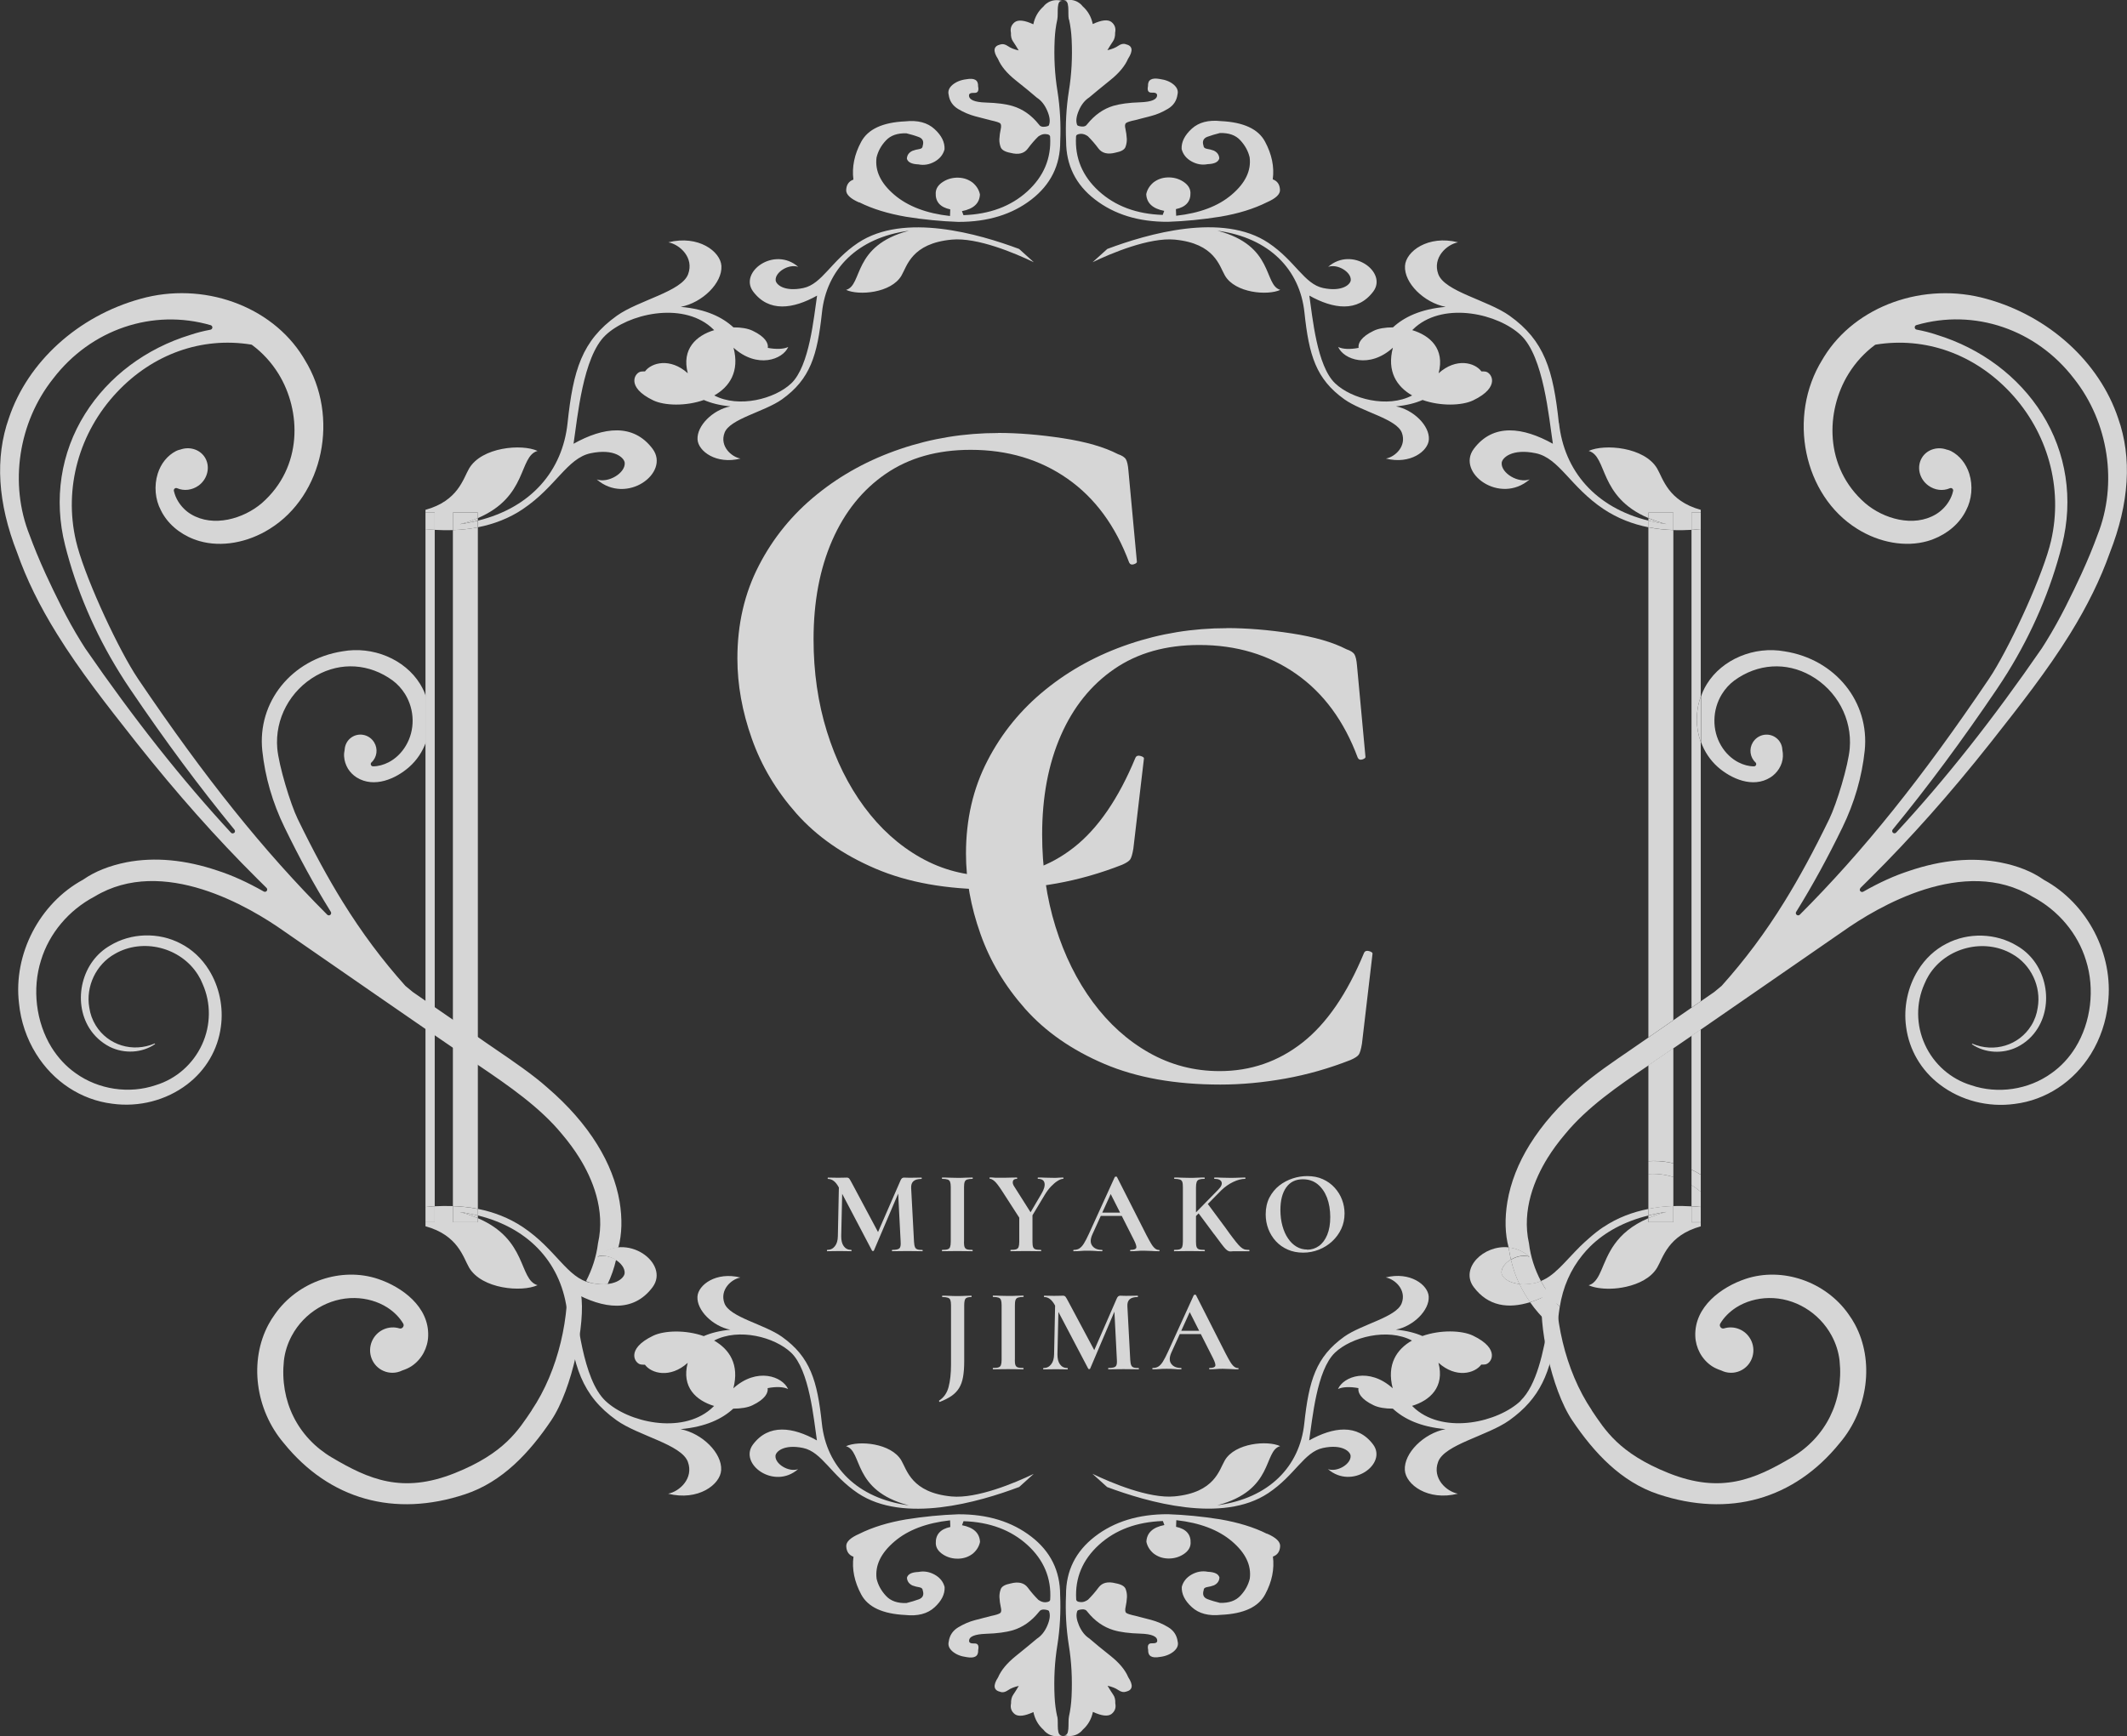 <?xml version="1.0" encoding="UTF-8"?>
<svg id="_レイヤー_2" data-name="レイヤー 2" xmlns="http://www.w3.org/2000/svg" viewBox="0 0 253 206.56">
  <rect x="0" y="0" width="253" height="206.56" fill="#333333" stroke="none"/>
  <defs>
    <style>
      .cls-1 {
        fill: #fff;
      }

      .cls-2 {
        opacity: .8;
      }
    </style>
  </defs>
  <g id="_レイヤー_2-2" data-name="レイヤー 2">
    <g class="cls-2">
      <path class="cls-1" d="M118.72,51.51c2.4,0,4.97.21,7.71.63,2.74.42,4.92,1.05,6.54,1.89.5.17.82.38.96.63.14.25.24.68.29,1.3l1.01,10.89c0,.11-.13.21-.38.29-.25.08-.43.01-.54-.21-1.62-4.36-4.06-7.68-7.33-9.97-3.27-2.29-7.11-3.44-11.52-3.44-3.97,0-7.33.95-10.1,2.85-2.77,1.9-4.89,4.54-6.37,7.92-1.48,3.38-2.22,7.31-2.22,11.77,0,3.91.53,7.57,1.59,10.98,1.06,3.41,2.54,6.4,4.44,8.97,1.9,2.57,4.13,4.58,6.7,6.03,2.57,1.45,5.36,2.18,8.38,2.18,3.69,0,6.97-1.13,9.85-3.39,2.88-2.26,5.32-5.82,7.33-10.68.11-.22.31-.29.59-.21.28.08.42.18.42.29l-1.26,10.73c-.11.67-.24,1.1-.38,1.3-.14.2-.46.41-.96.63-2.57,1.01-5.17,1.75-7.79,2.22-2.63.47-5.2.71-7.71.71-5.36,0-9.97-.82-13.83-2.47s-6.98-3.83-9.39-6.54c-2.4-2.71-4.18-5.68-5.32-8.92-1.15-3.24-1.72-6.42-1.72-9.55,0-4.08.85-7.76,2.56-11.06,1.7-3.3,4.01-6.12,6.91-8.46,2.9-2.35,6.21-4.15,9.93-5.41,3.71-1.26,7.58-1.89,11.61-1.89Z"/>
      <path class="cls-1" d="M145.91,74.73c2.4,0,4.97.21,7.71.63,2.74.42,4.92,1.05,6.54,1.89.5.17.82.38.96.63.14.25.24.68.29,1.3l1.01,10.89c0,.11-.13.21-.38.29-.25.08-.43.01-.54-.21-1.62-4.36-4.06-7.68-7.33-9.97-3.27-2.29-7.11-3.44-11.52-3.44-3.97,0-7.33.95-10.1,2.85-2.77,1.9-4.89,4.54-6.37,7.92-1.48,3.38-2.22,7.31-2.22,11.77,0,3.91.53,7.57,1.59,10.98,1.06,3.41,2.54,6.4,4.44,8.97,1.9,2.57,4.13,4.58,6.7,6.03,2.57,1.45,5.36,2.18,8.38,2.18,3.69,0,6.97-1.13,9.85-3.39,2.88-2.26,5.32-5.82,7.33-10.68.11-.22.31-.29.59-.21.28.08.42.18.42.29l-1.26,10.73c-.11.67-.24,1.1-.38,1.3-.14.2-.46.41-.96.63-2.57,1.01-5.17,1.75-7.79,2.22-2.63.47-5.2.71-7.71.71-5.36,0-9.97-.82-13.83-2.47s-6.98-3.83-9.39-6.54c-2.4-2.71-4.18-5.68-5.32-8.92-1.15-3.24-1.72-6.42-1.72-9.55,0-4.08.85-7.76,2.56-11.06,1.7-3.3,4.01-6.12,6.91-8.46,2.9-2.35,6.21-4.15,9.93-5.41,3.71-1.26,7.58-1.89,11.61-1.89Z"/>
      <g>
        <path class="cls-1" d="M99.66,147.09l.14-6.68.41.03-.15,6.65c0,.5.09.89.3,1.18.21.29.51.44.89.44.03,0,.04.03.04.08s-.01.08-.04.08c-.21,0-.42,0-.63-.01-.22,0-.46-.01-.73-.01-.3,0-.57,0-.82.01-.24,0-.47.01-.67.01-.03,0-.04-.03-.04-.08s.01-.08.04-.08c.38,0,.69-.15.91-.44.23-.29.34-.68.35-1.18ZM109.72,148.71s.03.03.03.08,0,.08-.03.08c-.24,0-.52,0-.83-.01-.31,0-.63-.01-.97-.01s-.67,0-.97.01c-.3,0-.57.01-.82.01-.03,0-.04-.03-.04-.08s.01-.08.04-.08c.44,0,.72-.06.85-.18.13-.12.18-.38.15-.79l-.32-6.24.72-1.12-3.58,8.41s-.04.06-.11.06-.1-.02-.12-.06l-3.95-7.52c-.36-.67-.78-1-1.28-1-.03,0-.04-.03-.04-.08s.01-.08.04-.08c.2,0,.4,0,.62.01.22,0,.4.01.55.01.24,0,.46,0,.64-.01.18,0,.33-.01.43-.01.13,0,.23.05.3.14.07.09.18.29.34.59l3.15,5.9-.7,1.27,3.29-7.55c.06-.13.11-.22.18-.27.06-.05.14-.08.25-.08.09,0,.19,0,.29.01.1,0,.23.01.37.01.3,0,.56,0,.77-.01.21,0,.42-.01.63-.01.03,0,.04.03.04.08s-.01.08-.04.08c-.43,0-.75.09-.95.27-.2.18-.29.45-.27.83l.34,6.38c.02.27.05.48.11.62.05.14.15.23.29.28.14.05.35.07.63.07Z"/>
        <path class="cls-1" d="M114.66,147.74c0,.27.02.48.07.62.05.14.14.23.28.28.14.05.36.07.65.07.03,0,.04.03.04.08s-.01.08-.04.08c-.24,0-.52,0-.81-.01-.3,0-.63-.01-.98-.01-.34,0-.66,0-.97.01-.31,0-.59.01-.83.01-.02,0-.03-.03-.03-.08s0-.08.03-.08c.29,0,.51-.02.65-.07.15-.05.24-.14.29-.28.05-.14.08-.35.08-.62v-6.51c0-.27-.03-.48-.08-.61-.05-.14-.15-.23-.29-.28-.15-.05-.36-.08-.65-.08-.02,0-.03-.03-.03-.08s0-.08.03-.08c.24,0,.52,0,.83.02.31.01.63.02.97.02.36,0,.69,0,.99-.02.3-.01.57-.02.81-.02.03,0,.04.03.04.08s-.01.08-.04.08c-.28,0-.49.03-.64.08-.15.06-.24.15-.29.3-.05.14-.07.35-.07.62v6.48Z"/>
        <path class="cls-1" d="M121.33,145.02l-2.14-3.32c-.38-.58-.67-.97-.89-1.16-.22-.19-.41-.29-.56-.29-.03,0-.04-.03-.04-.08s.01-.08.04-.08c.14,0,.29,0,.44.02s.3.02.44.02c.26,0,.54,0,.84,0,.3,0,.58-.01.85-.02.27,0,.48-.01.65-.01.02,0,.03.03.03.08s0,.08-.03.08c-.27,0-.43.09-.48.28-.05.19,0,.41.18.66l2.02,3.19-1.35.63ZM121.25,144.52l1.56-.13v3.35c0,.27.02.48.07.62.05.14.14.23.28.28.14.05.36.07.65.07.03,0,.04.03.04.08s-.01.08-.04.08c-.24,0-.51,0-.81-.01-.29,0-.62-.01-.98-.01-.34,0-.66,0-.97.01-.31,0-.59.01-.83.01-.02,0-.03-.03-.03-.08s0-.08.03-.08c.29,0,.51-.02.65-.07.15-.05.24-.14.29-.28.05-.14.08-.35.08-.62v-3.22ZM122.15,144.97l1.73-2.94c.31-.52.43-.95.36-1.28-.07-.33-.33-.49-.77-.49-.03,0-.04-.03-.04-.08s.01-.08.04-.08c.3,0,.58,0,.84.02.26.01.61.02,1.05.02.23,0,.42,0,.57-.02.15-.01.32-.02.53-.02.02,0,.03.03.03.08s0,.08-.03.08c-.19,0-.41.08-.67.25-.26.16-.52.39-.79.67-.26.28-.51.61-.73.98l-1.83,3.05-.29-.24Z"/>
        <path class="cls-1" d="M137.86,148.71s.07.03.07.08-.02.08-.07.08c-.28,0-.57,0-.88-.03-.3-.02-.6-.03-.88-.03-.32,0-.6,0-.83.03-.23.02-.5.03-.79.03-.04,0-.06-.03-.06-.08s.02-.08.06-.08c.38,0,.61-.08.67-.23.06-.15-.03-.46-.26-.92l-2.85-5.64.69-1.21-2.8,6.17c-.25.56-.26,1.01-.01,1.34.24.33.63.49,1.15.49.05,0,.07.03.07.08s-.02.08-.07.08c-.28,0-.54,0-.77-.03-.23-.02-.53-.03-.89-.03s-.66,0-.88.03c-.22.02-.49.03-.81.03-.04,0-.06-.03-.06-.08s.02-.08.06-.08c.25,0,.47-.05.65-.16.18-.11.37-.3.55-.59.18-.29.39-.69.63-1.22l3.05-6.7s.05-.04.13-.05c.07,0,.12.01.13.05l3.51,6.92c.23.44.42.79.58,1.05.16.26.32.44.46.55.15.11.29.16.44.16ZM130.85,144.67l.21-.39h2.9l.1.39h-3.2Z"/>
        <path class="cls-1" d="M140.7,147.74v-6.51c0-.27-.02-.48-.07-.61-.05-.14-.14-.23-.29-.28-.15-.05-.36-.08-.64-.08-.03,0-.04-.03-.04-.08s.01-.08.04-.08c.24,0,.52,0,.82.02.3.01.62.02.96.02.36,0,.68,0,.98-.02s.57-.02.8-.02c.03,0,.04.03.04.08s-.01.08-.04.08c-.28,0-.49.03-.63.08-.14.06-.24.15-.29.3-.05.14-.08.35-.08.62v6.48c0,.27.02.48.07.62.05.14.14.23.28.28.14.05.36.07.65.07.04,0,.06.03.06.08s-.02.08-.06.08c-.24,0-.51,0-.81-.01-.3,0-.62-.01-.98-.01-.34,0-.66,0-.97.01-.31,0-.59.01-.83.01-.02,0-.03-.03-.03-.08s0-.08.03-.08c.29,0,.51-.02.65-.07.15-.05.24-.14.3-.28.05-.14.08-.35.08-.62ZM141.28,145.25l3.63-3.71c.35-.35.48-.65.39-.9-.09-.25-.37-.38-.84-.38-.03,0-.04-.03-.04-.08s.01-.08.04-.08c.25,0,.51,0,.77.02.26.01.61.02,1.04.02s.81,0,1.07-.02c.26-.01.52-.02.76-.02.03,0,.04.03.04.08s-.01.08-.04.08c-.43,0-.9.12-1.42.37-.52.25-.98.58-1.41.99l-3.61,3.67-.38-.04ZM144.41,146.84l-1.93-2.6,1.12-1.08,2.15,2.9c.37.52.67.94.93,1.27.25.33.47.6.64.79.17.19.33.33.46.41.13.08.26.14.39.15.13.02.26.03.41.03.03,0,.04.03.04.08s-.01.08-.04.08h-1.57c-.23,0-.42,0-.55.02s-.25,0-.34-.04c-.1-.04-.21-.12-.34-.25-.13-.13-.3-.34-.51-.62-.21-.28-.5-.67-.86-1.15Z"/>
        <path class="cls-1" d="M155.01,149.04c-.67,0-1.29-.12-1.83-.36-.55-.24-1.02-.57-1.41-.99-.39-.42-.69-.91-.9-1.45-.21-.55-.32-1.13-.32-1.75,0-.76.15-1.42.44-2,.3-.57.69-1.05,1.17-1.43.49-.38,1.02-.66,1.6-.85.58-.19,1.16-.28,1.73-.28.69,0,1.31.12,1.86.37.55.25,1.01.58,1.4,1.01s.68.9.88,1.43c.2.53.3,1.08.3,1.64,0,.66-.13,1.27-.39,1.83s-.62,1.05-1.08,1.48-.98.75-1.57.99c-.6.24-1.23.36-1.89.36ZM155.48,148.69c.52,0,.99-.15,1.41-.45.41-.3.74-.74.98-1.32.24-.58.36-1.29.36-2.12s-.13-1.63-.39-2.31c-.26-.67-.64-1.21-1.12-1.6-.49-.39-1.07-.58-1.76-.58-.85,0-1.51.32-1.97.97-.46.65-.69,1.54-.69,2.68,0,.68.08,1.31.24,1.89.16.58.38,1.08.67,1.5.29.43.62.75,1.01.98.39.23.81.34,1.27.34Z"/>
        <path class="cls-1" d="M114.69,161.99c0,.72-.05,1.34-.14,1.85-.09.51-.25.95-.47,1.31-.22.36-.52.67-.89.93-.38.26-.84.5-1.41.72-.03,0-.05,0-.07-.06-.02-.05-.02-.08,0-.1.55-.36.93-.89,1.12-1.61.19-.72.29-1.6.29-2.66v-7.08c0-.27-.03-.48-.08-.61-.05-.14-.15-.23-.3-.28-.15-.05-.36-.08-.65-.08-.02,0-.03-.03-.03-.08s0-.08.03-.08c.27,0,.56,0,.86.02s.61.02.94.02.63,0,.9-.02c.27-.01.52-.02.75-.02.02,0,.03.03.03.08s0,.08-.03.08c-.37,0-.6.07-.7.2-.1.13-.15.4-.15.8v6.68Z"/>
        <path class="cls-1" d="M120.71,161.79c0,.27.02.48.07.62.05.14.14.23.28.28.14.05.36.07.65.07.03,0,.04.03.04.08s-.01.08-.04.08c-.24,0-.52,0-.81-.01-.3,0-.63-.01-.98-.01-.34,0-.66,0-.97.01-.31,0-.59.01-.83.01-.02,0-.03-.03-.03-.08s0-.08.03-.08c.29,0,.51-.02.65-.07.15-.05.24-.14.29-.28.05-.14.08-.35.08-.62v-6.51c0-.27-.03-.48-.08-.61-.05-.14-.15-.23-.29-.28-.15-.05-.36-.08-.65-.08-.02,0-.03-.03-.03-.08s0-.08.03-.08c.24,0,.52,0,.83.02.31.01.63.02.97.02.36,0,.69,0,.99-.02.3-.01.57-.02.81-.02.03,0,.04.03.04.08s-.01.08-.04.08c-.28,0-.49.03-.64.08-.15.06-.24.15-.29.3-.05.14-.07.35-.07.62v6.48Z"/>
        <path class="cls-1" d="M125.38,161.15l.14-6.68.41.03-.15,6.65c0,.5.09.89.3,1.18.21.29.51.44.89.44.03,0,.04.03.04.08s-.01.08-.04.08c-.21,0-.42,0-.63-.01-.22,0-.46-.01-.73-.01-.3,0-.57,0-.82.01-.24,0-.47.01-.67.01-.03,0-.04-.03-.04-.08s.01-.08.04-.08c.38,0,.69-.15.91-.44.23-.29.34-.68.35-1.18ZM135.44,162.76s.03.03.03.08,0,.08-.03.08c-.24,0-.52,0-.83-.01-.31,0-.63-.01-.97-.01s-.67,0-.97.01c-.3,0-.57.01-.82.01-.03,0-.04-.03-.04-.08s.01-.08.04-.08c.44,0,.72-.06.85-.18.13-.12.18-.38.15-.79l-.32-6.24.72-1.12-3.58,8.41s-.04.06-.11.06-.1-.02-.12-.06l-3.95-7.52c-.36-.67-.78-1-1.28-1-.03,0-.04-.03-.04-.08s.01-.08.04-.08c.2,0,.4,0,.62.01.22,0,.4.01.55.01.24,0,.46,0,.64-.01.18,0,.33-.01.43-.01.13,0,.23.05.3.14.07.09.18.29.34.59l3.15,5.9-.7,1.27,3.29-7.55c.06-.13.11-.22.18-.27.06-.05.14-.08.25-.08.09,0,.19,0,.29.01.1,0,.23.01.37.01.3,0,.56,0,.77-.01.21,0,.42-.01.63-.01.03,0,.04.03.04.08s-.01.08-.04.08c-.43,0-.75.09-.95.27-.2.18-.29.45-.27.83l.34,6.38c.02.27.05.48.11.62.05.14.15.23.29.28.14.05.35.07.63.07Z"/>
        <path class="cls-1" d="M147.26,162.76s.07.03.07.08-.02.08-.07.08c-.28,0-.57,0-.88-.03-.3-.02-.6-.03-.88-.03-.32,0-.6,0-.83.03-.23.02-.5.03-.79.03-.04,0-.06-.03-.06-.08s.02-.08.06-.08c.38,0,.61-.08.67-.23.06-.15-.03-.46-.26-.92l-2.85-5.64.69-1.21-2.8,6.17c-.25.56-.26,1.01-.01,1.34.24.33.63.49,1.15.49.05,0,.07.03.07.08s-.02.08-.07.08c-.28,0-.54,0-.77-.03-.23-.02-.53-.03-.89-.03s-.66,0-.88.03c-.22.02-.49.03-.81.03-.04,0-.06-.03-.06-.08s.02-.08.06-.08c.25,0,.47-.05.65-.16.18-.11.37-.3.55-.59.18-.29.39-.69.63-1.22l3.05-6.7s.05-.04.13-.05c.07,0,.12.01.13.05l3.51,6.92c.23.44.42.79.58,1.05.16.26.32.44.46.55.15.11.29.16.44.16ZM140.25,158.73l.21-.39h2.9l.1.39h-3.2Z"/>
      </g>
      <path class="cls-1" d="M178.6,151.46c.02.45.68,1.17,2.13,1.3-.44-.93-.78-1.9-1.01-2.91-.67.4-1.16,1-1.12,1.6Z"/>
      <path class="cls-1" d="M184.26,153.98c.11.15.22.31.33.46.03-.24.07-.47.1-.68-.14.08-.29.15-.43.23Z"/>
      <path class="cls-1" d="M150.7,182.49c-1.57-.79-3.43-1.35-5.56-1.72-2.13-.34-4.2-.54-6.21-.61-3.52-.01-6.41.89-8.7,2.66-2.29,1.77-3.44,4.08-3.43,6.93-.09,2,.02,4.02.33,5.98.32,1.96.43,4,.33,6.11-.04.85-.14,1.63-.31,2.39-.16.74.2,2.48-.7,2.2,1.57.49,2.34-.63,2.34-.63.63-.56,1.03-1.26,1.21-2.12,1.05.49,1.78.56,2.2.26.42-.33.57-.75.46-1.28.02-.42-.06-.77-.26-1.04-.19-.27-.4-.62-.66-1.05.54.12.96.29,1.29.52.32.22.62.28.89.19.82-.19.91-.76.28-1.73-.36-.86-1.06-1.7-2.1-2.53-1.03-.82-1.88-1.51-2.52-2.07-.52-.33-.93-.85-1.23-1.54-.3-.7-.38-1.26-.22-1.7,0-.1.17-.18.51-.22.34-.04.56.05.69.26.89,1.12,1.93,1.84,3.12,2.2.79.24,1.86.38,3.2.42,1.34.04,2.02.33,2,.86,0,.21-.21.31-.65.29-.4-.01-.54.25-.43.78-.03.74.42,1.02,1.41.84.67-.08,1.22-.31,1.64-.66.42-.36.57-.75.46-1.18-.1-.74-.48-1.31-1.13-1.7-.65-.39-1.31-.67-2.01-.86-.66-.18-1.29-.33-1.89-.49-.59-.13-.96-.24-1.09-.35-.13-.11-.15-.35-.07-.71.08-.37.14-.76.16-1.18.01-.32-.04-.63-.16-.96-.13-.32-.52-.55-1.18-.67-.93-.24-1.6-.08-2.03.49-.42.57-.85,1.05-1.26,1.46-.29.2-.55.3-.82.29-.4-.01-.59-.13-.59-.34-.15-2.54.76-4.7,2.71-6.48,1.96-1.78,4.48-2.72,7.6-2.83l.18.48c-1.39.27-2.09.93-2.14,1.99.11.53.39.99.84,1.38.49.38,1.05.59,1.72.61.66.02,1.28-.14,1.83-.49.55-.35.85-.79.87-1.32.05-1.05-.53-1.71-1.73-1.96l.03-.79c2.8.31,5.01,1.15,6.62,2.52,1.62,1.38,2.32,2.85,2.12,4.43-.17.73-.53,1.41-1.1,2.02-.57.62-1.38.9-2.45.87-.53-.13-1.02-.27-1.49-.45-.46-.18-.61-.52-.45-1.05,0-.21.14-.34.42-.38.27-.04.54-.11.81-.21.41-.2.63-.51.65-.93-.11-.42-.57-.65-1.38-.68-.66-.13-1.3-.02-1.93.33-.61.35-1.01.84-1.17,1.47-.04.84.36,1.65,1.2,2.41.84.77,2,1.07,3.48.91,2.69-.12,4.44-.93,5.24-2.44.81-1.5,1.11-3,.92-4.49.54-.19.83-.6.86-1.24.02-.53-.49-1.02-1.54-1.48Z"/>
      <path class="cls-1" d="M178.6,151.46c-.04-.6.45-1.2,1.12-1.6-.1-.43-.19-.87-.25-1.32,0-.01,0-.03,0-.04,0-.03-.01-.06-.02-.09-3-.32-5.81,2.5-4.16,4.72,1.72,2.3,4.13,2.61,6.72,1.8-.48-.69-.91-1.41-1.27-2.17-1.45-.13-2.1-.86-2.13-1.3Z"/>
      <path class="cls-1" d="M180.89,166.66c-2.7,2.56-8.99,3.99-12.51,1-.15-.13-.28-.26-.42-.39,2.12-.64,3.9-2.23,3.14-5.13,2.09,1.88,4.32,1.27,5.09.22.15,0,.3,0,.46-.02.72-.08,1.91-1.82-1.45-3.43-1.33-.63-3.86-.71-6.01.05-.85-.37-1.88-.64-3.16-.76,2.09-.4,4.01-2.31,3.91-3.94-.08-1.39-2.22-3-5.11-2.27,1.11.21,2.49,1.49,1.9,3.06-.61,1.67-4.75,2.5-6.84,3.99-3.37,2.41-4.2,5.23-4.75,10.33-.54,5.1-4.17,8.9-10.35,9.73,6.8-1.78,5.46-6.47,7.48-7.04-1.51-.7-5.36-.38-6.58,1.69-.67,1.13-1.19,3.84-5.98,4.29-3.03.29-7.53-1.61-9.77-2.69.59.53,1.17,1.06,1.75,1.58,4.77,1.78,13.69,4.38,19.17.72,3.19-2.13,4.25-4.89,6.5-5.37,2.3-.49,3.27.44,3.29.94.06.97-1.58,1.97-2.69,1.58,2.87,2.49,7.08-.63,5.37-2.93-1.87-2.5-4.75-2.09-7.61-.49.39-2.53.89-8.36,3.07-10.44,1.96-1.86,6.25-2.97,9.16-1.44-1.82,1.03-3.03,2.85-2.29,5.68-2.82-2.54-5.86-1.41-6.51.09.52-.26,1.43-.3,2.43-.11-.08.54.28,1.31,1.81,2.04.56.27,1.38.41,2.28.4,1.31,1.21,3.25,2.17,6.27,2.44-2.59.5-4.96,2.85-4.84,4.87.1,1.72,2.74,3.71,6.31,2.81-1.38-.26-3.08-1.84-2.35-3.79.76-2.07,5.87-3.09,8.47-4.94,3.69-2.64,4.92-5.68,5.62-10.72-.35-.27-.68-.55-1-.85-.52,3.36-1.39,7.43-3.28,9.23Z"/>
      <path class="cls-1" d="M125.75,204.24c-.17-.76-.27-1.54-.31-2.39-.1-2.11.01-4.15.33-6.11.31-1.96.42-3.97.33-5.98,0-2.85-1.14-5.17-3.43-6.93-2.29-1.77-5.18-2.68-8.7-2.66-2.01.07-4.08.27-6.21.61-2.13.36-3.98.93-5.56,1.72-1.05.46-1.57.95-1.54,1.48.03.64.32,1.05.86,1.24-.2,1.49.11,2.98.92,4.49.8,1.5,2.55,2.31,5.24,2.44,1.48.16,2.64-.14,3.48-.91.84-.77,1.24-1.57,1.2-2.41-.16-.63-.55-1.12-1.17-1.47-.63-.35-1.27-.46-1.93-.33-.81.03-1.26.25-1.38.68.02.42.24.73.65.93.27.1.54.17.81.21.28.05.41.17.42.38.17.52.01.87-.45,1.05-.47.17-.96.32-1.49.45-1.07.04-1.89-.25-2.45-.87-.57-.62-.93-1.29-1.1-2.02-.2-1.57.5-3.05,2.12-4.43,1.61-1.38,3.82-2.21,6.62-2.52l.03.79c-1.19.25-1.77.91-1.73,1.96.02.53.32.96.87,1.32.55.35,1.16.51,1.83.49.67-.02,1.23-.23,1.72-.61.45-.39.73-.85.84-1.38-.05-1.05-.75-1.72-2.14-1.99l.18-.48c3.12.1,5.64,1.05,7.6,2.83,1.95,1.78,2.86,3.95,2.71,6.48,0,.21-.19.32-.59.34-.27,0-.54-.09-.82-.29-.41-.41-.84-.89-1.26-1.46-.43-.57-1.11-.73-2.03-.49-.67.13-1.06.35-1.18.67-.12.32-.17.64-.16.96.02.42.08.81.16,1.18.09.37.07.6-.07.71-.13.11-.5.23-1.09.35-.59.15-1.23.31-1.89.49-.7.18-1.36.47-2.01.86-.65.39-1.03.96-1.13,1.7-.11.43.04.82.46,1.18.42.35.96.57,1.64.66.99.18,1.44-.1,1.4-.84.11-.53-.03-.79-.43-.78-.44.02-.64-.08-.65-.29-.02-.53.66-.81,2-.86,1.34-.04,2.41-.19,3.2-.42,1.19-.36,2.22-1.08,3.12-2.2.13-.21.36-.3.69-.26.34.04.51.12.51.22.16.44.08,1-.22,1.7-.3.7-.72,1.21-1.23,1.54-.65.55-1.49,1.24-2.52,2.07-1.03.83-1.73,1.67-2.1,2.53-.63.97-.54,1.55.28,1.73.27.1.57.03.89-.19.33-.23.75-.4,1.29-.52-.26.43-.47.78-.66,1.05-.19.27-.27.62-.26,1.04-.11.53.04.95.46,1.28.42.3,1.15.23,2.2-.26.18.86.58,1.56,1.21,2.12,0,0,.77,1.13,2.34.63-.91.29-.54-1.46-.7-2.2Z"/>
      <path class="cls-1" d="M56.84,61.95v-.31c-.63.27-1.34.51-2.15.72.75-.1,1.46-.25,2.15-.42Z"/>
      <path class="cls-1" d="M56.84,144.94v-.32c-.69-.17-1.4-.32-2.15-.42.82.21,1.51.47,2.15.74Z"/>
      <path class="cls-1" d="M53.87,143.5c1,.03,1.99.14,2.97.33V62.74c-.98.19-1.97.3-2.97.33v80.43Z"/>
      <path class="cls-1" d="M198.22,144.2c-.75.1-1.46.25-2.15.42v.32c.64-.27,1.33-.53,2.15-.74Z"/>
      <path class="cls-1" d="M196.07,139.68v4.15c.98-.19,1.97-.3,2.97-.33v-3.46c-.28-.08-.57-.16-.86-.22-.71-.14-1.42-.18-2.11-.14Z"/>
      <path class="cls-1" d="M199.04,121.38v-58.31c-1-.03-1.99-.14-2.97-.33v60.7c.1-.07.21-.15.31-.22l2.66-1.84Z"/>
      <path class="cls-1" d="M198.48,138.28c.19.03.37.09.56.13v-13.71c-.37.26-.75.52-1.11.76-.55.38-1.11.76-1.68,1.15l-.03.02c-.05.03-.1.07-.15.11v11.41c.79-.05,1.59-.02,2.41.13Z"/>
      <path class="cls-1" d="M196.07,144.61c.69-.17,1.4-.32,2.15-.42-.82.21-1.51.47-2.15.74v.48h2.97v-1.92c-1,.03-1.99.14-2.97.33v.78Z"/>
      <path class="cls-1" d="M196.07,61.64v.31c.69.17,1.4.32,2.15.42-.81-.21-1.52-.45-2.15-.72Z"/>
      <path class="cls-1" d="M202.3,143.61v-1.81c-.34-.29-.71-.56-1.1-.8v2.52c.37.02.73.04,1.1.08Z"/>
      <path class="cls-1" d="M201.2,139.16c.38.18.74.38,1.1.6v-17.29c-.37.25-.74.51-1.1.75v15.94Z"/>
      <path class="cls-1" d="M201.2,119.89l1.1-.76v-30.85c-.62-1.7-.64-3.63,0-5.39v-19.94c-.36.04-.73.07-1.1.09v56.85Z"/>
      <path class="cls-1" d="M202.3,145.42v-1.81c-.36-.04-.73-.06-1.1-.08v1.89h1.1Z"/>
      <path class="cls-1" d="M102.21,24.07c1.57.79,3.43,1.35,5.56,1.72,2.13.34,4.2.54,6.21.61,3.52.01,6.41-.89,8.7-2.66,2.29-1.77,3.44-4.08,3.43-6.93.09-2-.02-4.02-.33-5.98-.32-1.96-.43-4-.33-6.11.04-.85.14-1.63.31-2.39.16-.74-.2-2.48.7-2.19-1.57-.49-2.34.63-2.34.63-.63.56-1.03,1.26-1.21,2.12-1.05-.49-1.78-.56-2.2-.26-.42.33-.57.75-.46,1.28-.02.42.06.77.26,1.04.19.27.4.62.66,1.05-.54-.12-.96-.29-1.29-.52-.32-.22-.62-.28-.89-.19-.82.19-.91.76-.28,1.73.36.86,1.06,1.7,2.1,2.53,1.03.82,1.88,1.51,2.52,2.07.52.33.93.85,1.23,1.54.3.7.38,1.26.22,1.7,0,.1-.17.18-.51.22-.34.04-.56-.05-.69-.26-.89-1.12-1.93-1.84-3.12-2.2-.79-.24-1.86-.38-3.2-.42-1.34-.04-2.02-.33-2-.86,0-.21.21-.31.65-.29.4.01.54-.25.43-.78.03-.74-.42-1.02-1.4-.84-.67.08-1.22.31-1.64.66-.42.36-.57.75-.46,1.18.1.74.48,1.31,1.13,1.7.65.39,1.31.67,2.01.86.66.18,1.29.33,1.89.49.59.13.96.24,1.09.35.13.11.15.35.07.71-.08.37-.14.76-.16,1.18-.01.32.04.63.16.96.13.32.52.55,1.18.67.93.24,1.6.08,2.03-.49.42-.57.85-1.06,1.26-1.46.29-.2.55-.3.82-.29.4.01.59.13.59.34.15,2.54-.76,4.7-2.71,6.48-1.96,1.78-4.48,2.72-7.6,2.83l-.18-.48c1.39-.27,2.09-.93,2.14-1.99-.11-.53-.39-.99-.84-1.38-.49-.38-1.05-.59-1.72-.61-.66-.02-1.28.14-1.83.49-.55.35-.85.79-.87,1.32-.05,1.05.53,1.71,1.73,1.96l-.03.79c-2.8-.31-5.01-1.15-6.62-2.52-1.62-1.38-2.32-2.85-2.12-4.43.17-.73.53-1.41,1.1-2.02.57-.62,1.38-.9,2.45-.87.53.13,1.02.27,1.49.45.46.18.61.52.45,1.05,0,.21-.14.34-.42.38-.27.04-.54.11-.81.21-.41.2-.63.51-.65.93.11.42.57.65,1.38.68.66.13,1.3.02,1.93-.33.61-.35,1.01-.84,1.17-1.47.04-.84-.36-1.65-1.2-2.41-.84-.77-2-1.07-3.48-.91-2.69.12-4.43.93-5.24,2.44-.81,1.5-1.11,3-.92,4.49-.54.19-.83.6-.86,1.24-.02.53.49,1.02,1.54,1.48Z"/>
      <path class="cls-1" d="M51.71,63.04c.72.04,1.44.06,2.16.03v-2.08h2.97v.65c5.97-2.54,4.84-7.34,7.1-7.99-1.87-.86-6.63-.47-8.14,2.09-.71,1.2-1.29,3.84-5.19,4.92v.33h1.1v2.05Z"/>
      <path class="cls-1" d="M62.19,60.57c3.94-2.64,5.26-6.04,8.05-6.64,2.85-.6,4.04.55,4.07,1.16.07,1.2-1.96,2.43-3.33,1.95,3.55,3.09,8.76-.78,6.65-3.63-2.31-3.09-5.87-2.59-9.41-.61.48-3.14,1.1-10.34,3.8-12.91,2.7-2.56,8.99-3.99,12.51-1,.15.13.28.26.42.39-2.12.64-3.9,2.23-3.14,5.13-2.09-1.88-4.32-1.27-5.09-.22-.15,0-.3,0-.46.02-.72.08-1.91,1.82,1.45,3.43,1.33.63,3.86.71,6.01-.05.85.37,1.88.64,3.16.76-2.09.4-4.01,2.31-3.91,3.94.08,1.39,2.22,3,5.11,2.27-1.11-.21-2.49-1.48-1.9-3.06.61-1.67,4.75-2.5,6.84-3.99,3.37-2.41,4.2-5.23,4.75-10.33.54-5.1,4.17-8.9,10.35-9.73-6.8,1.78-5.46,6.47-7.48,7.04,1.51.7,5.36.38,6.58-1.69.67-1.13,1.19-3.84,5.98-4.29,3.03-.29,7.53,1.61,9.77,2.69-.59-.53-1.17-1.06-1.75-1.58-4.77-1.78-13.69-4.38-19.17-.72-3.19,2.13-4.25,4.89-6.5,5.37-2.3.48-3.27-.44-3.29-.94-.06-.97,1.58-1.97,2.69-1.58-2.87-2.49-7.08.63-5.37,2.93,1.87,2.5,4.75,2.09,7.61.49-.39,2.53-.89,8.36-3.07,10.44-1.96,1.86-6.25,2.97-9.16,1.44,1.82-1.03,3.03-2.85,2.29-5.68,2.82,2.54,5.86,1.41,6.51-.09-.52.26-1.43.3-2.43.11.08-.54-.28-1.31-1.81-2.04-.56-.27-1.38-.41-2.28-.4-1.31-1.21-3.25-2.17-6.27-2.44,2.59-.5,4.96-2.85,4.84-4.87-.1-1.72-2.74-3.71-6.31-2.81,1.38.26,3.08,1.84,2.35,3.79-.76,2.07-5.87,3.09-8.47,4.94-4.17,2.98-5.2,6.47-5.87,12.77-.6,5.68-4.32,10.05-10.65,11.61v.79c1.87-.37,3.69-1.05,5.35-2.17Z"/>
      <path class="cls-1" d="M53.87,60.99v2.08c1-.03,1.99-.14,2.97-.33v-.79c-.69.17-1.4.32-2.15.42.81-.21,1.52-.45,2.15-.72v-.65h-2.97Z"/>
      <path class="cls-1" d="M51.71,60.99h-1.1v1.96c.36.04.73.07,1.1.09v-2.05Z"/>
      <path class="cls-1" d="M127.16,2.32c.17.76.27,1.55.31,2.39.1,2.11-.01,4.15-.33,6.11-.31,1.96-.42,3.97-.33,5.98,0,2.85,1.14,5.17,3.43,6.93,2.29,1.77,5.18,2.68,8.7,2.66,2.01-.07,4.08-.27,6.21-.61,2.13-.36,3.98-.93,5.56-1.72,1.05-.46,1.57-.95,1.54-1.48-.03-.64-.32-1.05-.86-1.24.2-1.49-.11-2.98-.92-4.49-.8-1.5-2.55-2.31-5.24-2.44-1.48-.16-2.64.14-3.48.91-.84.77-1.24,1.57-1.2,2.41.16.63.55,1.12,1.17,1.47.63.35,1.27.46,1.93.33.81-.03,1.26-.25,1.38-.68-.02-.42-.24-.73-.65-.93-.27-.1-.54-.17-.81-.21-.28-.05-.41-.17-.42-.38-.17-.52-.01-.87.45-1.05.47-.17.96-.32,1.49-.45,1.07-.04,1.89.25,2.45.87.57.62.93,1.29,1.1,2.02.2,1.57-.5,3.05-2.12,4.43-1.61,1.38-3.82,2.21-6.62,2.52l-.03-.79c1.19-.25,1.77-.91,1.73-1.96-.02-.53-.32-.96-.87-1.32-.55-.35-1.16-.51-1.83-.49-.67.02-1.23.23-1.72.61-.45.39-.73.85-.84,1.38.05,1.05.75,1.72,2.14,1.99l-.18.48c-3.12-.1-5.64-1.05-7.6-2.83-1.95-1.78-2.86-3.95-2.71-6.48,0-.21.19-.32.59-.34.27,0,.54.09.82.29.41.41.84.89,1.26,1.46.43.57,1.11.73,2.03.49.67-.13,1.06-.35,1.18-.67.12-.32.17-.64.16-.96-.02-.42-.08-.81-.16-1.18-.09-.37-.07-.6.07-.71.13-.11.5-.23,1.09-.35.59-.15,1.23-.31,1.89-.49.7-.18,1.36-.47,2.01-.86.65-.39,1.03-.96,1.13-1.7.11-.43-.04-.82-.46-1.18-.42-.35-.96-.57-1.64-.66-.99-.18-1.44.1-1.41.84-.11.53.03.79.43.78.44-.02.64.08.65.29.02.53-.66.81-2,.86-1.34.04-2.41.19-3.2.42-1.19.36-2.22,1.08-3.12,2.2-.13.21-.36.3-.69.26-.34-.04-.51-.12-.51-.22-.16-.44-.08-1,.22-1.7.3-.7.72-1.21,1.23-1.54.65-.55,1.49-1.24,2.52-2.07,1.03-.83,1.73-1.67,2.1-2.53.63-.97.54-1.55-.28-1.73-.27-.1-.57-.03-.89.19-.33.23-.75.4-1.29.52.26-.43.47-.78.66-1.05.19-.27.27-.62.26-1.04.11-.53-.04-.95-.46-1.28-.42-.3-1.15-.23-2.2.26-.18-.86-.58-1.56-1.21-2.12,0,0-.77-1.13-2.34-.63.91-.29.54,1.46.7,2.19Z"/>
      <path class="cls-1" d="M199.04,60.99v2.08c.72.03,1.44.01,2.16-.03v-2.05h1.1v-.33c-3.89-1.07-4.48-3.71-5.19-4.92-1.51-2.56-6.27-2.95-8.14-2.09,2.26.65,1.13,5.45,7.1,7.99v-.65h2.97Z"/>
      <path class="cls-1" d="M185.42,50.33c-.67-6.3-1.7-9.8-5.87-12.77-2.6-1.85-7.71-2.87-8.47-4.94-.72-1.95.98-3.53,2.35-3.79-3.57-.9-6.22,1.09-6.31,2.81-.12,2.02,2.25,4.37,4.84,4.87-3.02.27-4.96,1.23-6.27,2.44-.9,0-1.73.13-2.28.4-1.53.73-1.89,1.5-1.81,2.04-1,.2-1.91.16-2.43-.11.66,1.5,3.7,2.63,6.51.09-.74,2.83.47,4.64,2.29,5.68-2.92,1.54-7.21.42-9.16-1.44-2.18-2.07-2.69-7.9-3.07-10.44,2.86,1.6,5.74,2.01,7.61-.49,1.71-2.3-2.51-5.43-5.37-2.93,1.11-.39,2.75.61,2.69,1.58-.03.5-.99,1.42-3.29.94-2.25-.48-3.31-3.23-6.5-5.37-5.47-3.67-14.4-1.07-19.17.72-.58.52-1.16,1.05-1.75,1.58,2.24-1.08,6.75-2.97,9.77-2.69,4.78.45,5.31,3.16,5.98,4.29,1.22,2.07,5.07,2.39,6.58,1.69-2.02-.58-.68-5.27-7.48-7.04,6.18.83,9.81,4.63,10.35,9.73.54,5.1,1.37,7.92,4.75,10.33,2.1,1.5,6.23,2.32,6.84,3.99.58,1.58-.79,2.86-1.9,3.06,2.89.73,5.03-.88,5.11-2.27.1-1.63-1.82-3.53-3.91-3.94,1.28-.12,2.31-.39,3.16-.76,2.15.76,4.68.68,6.01.05,3.36-1.61,2.17-3.35,1.45-3.43-.16-.02-.31-.02-.46-.02-.77-1.05-3-1.66-5.09.22.76-2.91-1.02-4.49-3.14-5.13.13-.13.27-.26.42-.39,3.52-2.99,9.81-1.56,12.51,1,2.7,2.56,3.32,9.77,3.8,12.91-3.54-1.97-7.1-2.48-9.41.61-2.11,2.84,3.1,6.71,6.65,3.63-1.37.49-3.4-.75-3.33-1.95.03-.61,1.23-1.76,4.07-1.16,2.78.59,4.1,4,8.05,6.64,1.67,1.11,3.48,1.8,5.35,2.17v-.79c-6.33-1.56-10.04-5.93-10.65-11.61Z"/>
      <path class="cls-1" d="M199.04,60.99h-2.97v.65c.63.27,1.34.51,2.15.72-.75-.1-1.46-.25-2.15-.42v.79c.98.19,1.97.3,2.97.33v-2.08Z"/>
      <path class="cls-1" d="M201.2,63.04c.37-.02.73-.05,1.1-.09v-1.96h-1.1v2.05Z"/>
      <path class="cls-1" d="M53.87,145.42v-1.92c-.72-.02-1.44-.02-2.16.02v1.9h-1.1v.48c3.89,1.07,4.48,3.71,5.19,4.92,1.51,2.56,6.27,2.95,8.14,2.09-2.26-.65-1.15-5.43-7.1-7.97v.48h-2.97Z"/>
      <path class="cls-1" d="M121.21,176.94c.58-.52,1.16-1.05,1.75-1.58-2.24,1.08-6.75,2.97-9.77,2.69-4.78-.45-5.31-3.16-5.98-4.29-1.22-2.07-5.07-2.39-6.58-1.69,2.02.58.68,5.27,7.48,7.04-6.18-.83-9.8-4.63-10.35-9.73-.54-5.1-1.37-7.92-4.75-10.33-2.1-1.5-6.23-2.32-6.84-3.99-.58-1.58.79-2.86,1.9-3.06-2.89-.73-5.03.88-5.11,2.27-.1,1.63,1.82,3.53,3.91,3.94-1.28.12-2.31.39-3.16.76-2.15-.76-4.68-.68-6.01-.05-3.36,1.61-2.17,3.35-1.45,3.43.16.02.31.02.46.02.77,1.05,3,1.66,5.09-.22-.76,2.91,1.02,4.49,3.14,5.13-.13.13-.27.26-.42.39-3.52,2.99-9.81,1.56-12.51-1-2.7-2.56-3.32-9.77-3.8-12.91,3.54,1.97,7.1,2.48,9.41-.61,2.11-2.84-3.1-6.71-6.65-3.63,1.37-.49,3.4.75,3.33,1.95-.03.61-1.23,1.76-4.07,1.16-2.78-.59-4.1-4-8.05-6.64-1.67-1.11-3.48-1.79-5.35-2.16v.78c6.33,1.56,10.04,5.93,10.65,11.61.67,6.3,1.7,9.8,5.87,12.77,2.6,1.85,7.71,2.87,8.47,4.94.72,1.95-.98,3.53-2.35,3.79,3.57.9,6.22-1.09,6.31-2.81.12-2.02-2.25-4.37-4.83-4.87,3.02-.28,4.96-1.23,6.27-2.44.9,0,1.73-.13,2.28-.4,1.53-.73,1.89-1.5,1.81-2.04,1-.2,1.91-.16,2.43.11-.66-1.5-3.7-2.63-6.51-.09.74-2.83-.47-4.64-2.29-5.68,2.92-1.54,7.21-.42,9.16,1.44,2.18,2.07,2.69,7.9,3.07,10.44-2.86-1.6-5.74-2.01-7.61.49-1.71,2.3,2.5,5.43,5.37,2.93-1.11.39-2.75-.61-2.69-1.58.03-.5.99-1.42,3.29-.94,2.25.48,3.32,3.23,6.5,5.37,5.47,3.67,14.4,1.07,19.17-.72Z"/>
      <path class="cls-1" d="M53.87,143.5v1.92h2.97v-.48c-.64-.27-1.33-.53-2.15-.74.75.1,1.46.25,2.15.42v-.78c-.98-.19-1.97-.3-2.97-.33Z"/>
      <path class="cls-1" d="M51.71,63.04c-.37-.02-.73-.05-1.1-.09v80.66c.36-.04.73-.07,1.1-.09V63.04Z"/>
      <path class="cls-1" d="M51.71,143.52c-.37.02-.73.05-1.1.09v1.81h1.1v-1.9Z"/>
      <path class="cls-1" d="M184.26,153.98c-.76.4-1.52.72-2.26.96.63.9,1.36,1.74,2.17,2.49.17-1.11.31-2.15.42-2.99-.12-.15-.22-.3-.33-.46Z"/>
      <path class="cls-1" d="M183.29,152.41c-.2.08-.4.17-.62.22-.77.16-1.41.19-1.94.14.36.76.79,1.48,1.27,2.17.74-.23,1.5-.56,2.26-.96-.36-.5-.68-1.02-.97-1.57Z"/>
      <path class="cls-1" d="M185.53,155.48c-.33-.33-.65-.68-.94-1.05-.12.85-.25,1.88-.42,2.99.32.3.66.58,1,.85.09-.65.17-1.33.25-2.05.03-.25.07-.5.11-.74Z"/>
      <path class="cls-1" d="M201.2,145.42v-1.89c-.72-.04-1.44-.06-2.16-.03v1.92h-2.97v-.48c-4,1.71-4.82,4.42-5.61,6.22-.16.38-.33.71-.52.99-.25.37-.55.65-.98.77.62.28,1.55.43,2.58.41.61-.01,1.25-.09,1.88-.23,1.52-.34,2.97-1.06,3.69-2.27.71-1.2,1.29-3.84,5.19-4.92v-.48h-1.1Z"/>
      <path class="cls-1" d="M190.72,145.99c-.63.42-1.17.86-1.68,1.31-.38.33-.74.66-1.08.99-1.8,1.79-3.01,3.47-4.67,4.12.29.55.61,1.07.97,1.57l.33.46c.29.37.61.71.94,1.05.37-2.34,1.28-4.43,2.7-6.17.29-.35.59-.7.92-1.02,1.74-1.71,4.07-2.98,6.92-3.68v-.78c-1.87.37-3.69,1.04-5.35,2.16Z"/>
      <path class="cls-1" d="M179.47,148.54c.06.44.15.88.25,1.32.67-.4,1.52-.59,2.21-.35-.78-.68-1.64-1-2.48-1.1,0,.03.01.06.02.09,0,.01,0,.03,0,.04Z"/>
      <path class="cls-1" d="M196.07,138.16v1.52c.69-.04,1.4,0,2.11.14.29.06.58.14.86.22v-1.62c-.19-.04-.37-.1-.56-.13-.82-.14-1.62-.18-2.41-.13Z"/>
      <path class="cls-1" d="M221.3,105.64c.4-.39.78-.76,1.14-1.13,4.84-4.81,9.51-10.06,14.26-16.06l.37-.47c3.16-4.01,6.43-8.16,9.15-12.55,2.07-3.35,3.62-6.51,4.74-9.67,2.32-5.91,2.65-11.29.99-15.99-2.25-6.72-8.25-12.16-15.65-14.21-7.44-2.09-15.57.81-19.34,6.9-.07.11-.14.22-.21.35-4.17,6.75-2.23,16.14,4.16,20.11,2.64,1.66,5.76,2.2,8.36,1.46,1.83-.53,3.39-1.66,4.29-3.12.11-.17.21-.36.3-.54.68-1.29.83-2.92.38-4.36-.38-1.2-1.15-2.16-2.17-2.69-.14-.07-.3-.13-.47-.17,0,0-.02,0-.03,0-1.05-.39-2.22-.06-2.85.79-.04.05-.07.1-.1.15-.67,1.08-.34,2.54.75,3.33.76.56,1.74.68,2.56.32.1-.04.21-.03.29.04.08.07.12.17.1.27-.09.44-.27.87-.53,1.29-.38.61-.92,1.14-1.52,1.5-2.65,1.59-6.24.54-8.41-1.32-4.91-4.28-4.71-10.99-1.98-15.4.83-1.34,1.88-2.49,3.13-3.42.04-.03.08-.04.12-.05,5.87-.95,11.69,1.12,15.97,5.68,4.49,4.78,6.31,11.38,4.87,17.65-.89,3.88-4.56,11.88-6.92,15.71-.17.28-.33.53-.49.76-7.98,11.82-14.92,20.46-22.48,28.03-.1.1-.26.11-.37.02s-.14-.24-.06-.36l.13-.21c1.85-3,3.61-6.21,5.37-9.83,1.43-2.94,2.32-6.01,2.65-9.13.61-5.79-3.48-10.88-9.52-11.82-3.62-.66-7.43.94-9.25,3.88-.18.29-.34.59-.47.89-.1.21-.16.42-.23.63v5.39c.41,1.13,1.09,2.16,2,2.97,1.58,1.39,4.16,2.55,6.25,1.24.41-.26.77-.62,1.03-1.04.28-.45.44-.95.46-1.46.01-.26-.01-.54-.07-.82,0-.01,0-.02,0-.04-.04-.55-.32-1.05-.76-1.37-.84-.62-2.03-.43-2.65.42-.03.04-.06.08-.09.13-.48.77-.35,1.78.31,2.39.08.08.11.2.07.3,0,.01-.01.03-.02.04-.05.08-.14.13-.24.13-.6,0-1.24-.17-1.84-.48-.82-.42-1.55-1.12-2.05-1.97-1.11-1.85-1.07-4.27.09-6.15.39-.63.89-1.18,1.48-1.62,2.76-2.01,6.16-2.23,9.08-.58,3.12,1.76,4.94,5.16,4.64,8.66-.17,2.05-1.56,6.61-2.43,8.4-1.88,3.87-3.58,7-5.35,9.86-2.26,3.66-4.7,6.92-7.44,9.98,0,0-.02.02-.03.03-.29.24-.58.48-.87.72l-1.59,1.1-1.1.76-2.16,1.49-2.66,1.84c-.1.07-.21.15-.31.22-.6.42-1.25.87-1.94,1.34l-.04.03c-2.13,1.45-4.54,3.09-6.19,4.58-2.47,2.12-4.47,4.41-5.95,6.79-1.38,2.22-2.27,4.51-2.66,6.8-.33,2.02-.28,3.86.15,5.45.84.09,1.7.42,2.48,1.1-.69-.24-1.54-.05-2.21.35.23,1,.57,1.98,1.01,2.91.54.05,1.18.02,1.94-.14.22-.05.41-.14.62-.22-.72-1.37-1.23-2.88-1.42-4.49h0c-.9-3.98.7-7.72,2.2-10.15.6-.97,1.31-1.93,2.09-2.85,2.62-3.2,6.31-5.73,9.91-8.17.05-.03.1-.07.15-.11l.03-.02c.57-.39,1.13-.77,1.68-1.15.35-.24.73-.5,1.11-.76.7-.48,1.41-.97,2.16-1.48.36-.25.73-.5,1.1-.75,3.73-2.57,7.9-5.46,11.72-8.1,0,0,3.81-2.64,5.19-3.59,4.07-2.88,14.41-9.06,22.54-4.13,3.08,1.62,5.4,4.39,6.37,7.58,1.08,3.4.6,7.37-1.25,10.37-.77,1.24-1.73,2.27-2.87,3.07-2.72,1.96-6.37,2.5-9.53,1.42-2.44-.74-4.45-2.51-5.51-4.85-1.05-2.3-1.07-4.92-.06-7.19.15-.37.33-.72.53-1.05,2.05-3.31,6.59-4.46,9.92-2.52,2.22,1.24,3.47,3.86,3.03,6.38-.11.77-.37,1.49-.77,2.13-1.46,2.36-4.41,3.26-7.02,2.15h0s-.04.07-.04.07c1.54,1.06,3.66,1.19,5.4.33,1.03-.52,1.85-1.28,2.44-2.24.96-1.55,1.24-3.53.76-5.43-.48-1.89-1.62-3.44-3.23-4.37-2.5-1.52-5.8-1.62-8.4-.25-1.36.69-2.53,1.78-3.38,3.16-1.23,1.98-1.74,4.45-1.41,6.76.36,2.71,1.78,5.15,4.01,6.84,2.49,1.9,5.74,2.74,8.91,2.3,3.71-.46,7.01-2.63,9.06-5.94,1.11-1.8,1.81-3.87,2.03-6,.7-5.85-2.44-11.9-7.63-14.72,0,0-.02-.01-.03-.02-1.36-.96-3.09-1.65-5.14-2.05-3.35-.64-6.99-.3-10.83,1-1.71.55-3.51,1.36-5.48,2.48-.12.07-.27.04-.36-.07-.07-.09-.07-.22-.01-.31.01-.02.03-.04.04-.05ZM225.1,98.74s.01-.02.02-.03c4.16-5.07,8.22-10.54,12.4-16.72.43-.64.86-1.3,1.27-1.96,2.97-4.8,5.15-9.91,6.48-15.18,1.37-5.44.53-10.99-2.38-15.62-2.79-4.44-7.23-7.77-12.53-9.4-.77-.26-1.57-.46-2.38-.61-.13-.02-.22-.13-.23-.26,0-.06.01-.11.04-.16.03-.06.09-.1.16-.12,6.89-2,14.24.5,18.73,6.35,4.14,5.21,5.24,12.53,2.81,18.63-.51,1.4-1.11,2.87-1.91,4.62-1.14,2.46-2.52,5.34-4.19,8.03-.17.27-.34.54-.51.81-5.8,8.42-11.47,15.6-17.34,21.94-.1.11-.27.12-.38.02-.1-.09-.12-.24-.05-.35Z"/>
      <path class="cls-1" d="M31.74,105.69c.06.1.06.22-.01.31-.08.11-.24.14-.36.07-1.98-1.12-3.77-1.93-5.48-2.48-3.84-1.3-7.48-1.64-10.83-1-2.05.41-3.78,1.1-5.14,2.05,0,0-.02.01-.03.02-5.19,2.81-8.33,8.87-7.63,14.72.21,2.13.91,4.2,2.03,6,2.05,3.31,5.35,5.48,9.06,5.94,3.17.44,6.42-.4,8.91-2.3,2.23-1.7,3.65-4.13,4.01-6.84.33-2.32-.18-4.78-1.41-6.76-.85-1.38-2.02-2.47-3.38-3.16-2.6-1.37-5.9-1.28-8.4.25-1.61.93-2.75,2.48-3.23,4.37-.48,1.9-.2,3.88.76,5.43.6.96,1.42,1.71,2.44,2.24,1.74.86,3.86.74,5.4-.33l-.04-.07h0c-2.61,1.12-5.56.22-7.02-2.14-.4-.65-.66-1.36-.77-2.13-.44-2.52.81-5.14,3.03-6.38,3.33-1.94,7.88-.79,9.92,2.52.21.33.39.69.53,1.05,1.01,2.27.99,4.89-.06,7.19-1.07,2.34-3.08,4.11-5.51,4.85-3.16,1.08-6.82.53-9.53-1.42-1.14-.8-2.1-1.84-2.87-3.07-1.85-3-2.33-6.97-1.25-10.37.97-3.19,3.29-5.96,6.37-7.58,8.13-4.92,18.47,1.25,22.54,4.13,1.38.95,5.19,3.59,5.19,3.59,3.82,2.64,7.98,5.53,11.72,8.1.37.25.74.51,1.1.75.75.51,1.46,1.01,2.16,1.48.37.26.75.52,1.11.76.55.38,1.11.76,1.68,1.15l.03.02c.05.03.1.07.15.11,3.6,2.44,7.29,4.98,9.91,8.17.78.92,1.49,1.88,2.09,2.85,1.51,2.43,3.11,6.17,2.2,10.14h0c-.2,1.63-.71,3.13-1.42,4.51.2.08.4.17.62.22.77.16,1.41.19,1.94.14.44-.93.78-1.9,1.01-2.91-.67-.4-1.52-.59-2.21-.35.78-.68,1.64-1,2.48-1.1.43-1.6.48-3.43.15-5.45-.39-2.29-1.28-4.57-2.66-6.8-1.47-2.38-3.48-4.67-5.95-6.79-1.65-1.48-4.06-3.13-6.19-4.58l-.04-.03c-.69-.47-1.34-.91-1.94-1.34-.1-.07-.21-.15-.31-.22l-2.66-1.84-2.16-1.49-1.1-.76-1.59-1.1c-.29-.24-.58-.48-.87-.72-.01,0-.02-.02-.03-.03-2.74-3.06-5.17-6.32-7.44-9.98-1.77-2.86-3.47-5.99-5.35-9.86-.87-1.79-2.25-6.36-2.43-8.4-.3-3.51,1.53-6.9,4.64-8.66,2.93-1.65,6.32-1.43,9.08.58.59.44,1.09.99,1.48,1.62,1.17,1.89,1.2,4.3.09,6.15-.5.85-1.23,1.55-2.05,1.97-.61.31-1.24.48-1.84.48-.1,0-.19-.05-.24-.13,0-.01-.02-.03-.02-.04-.04-.11-.02-.23.07-.3.66-.61.79-1.62.31-2.39-.03-.04-.06-.09-.09-.13-.62-.85-1.81-1.04-2.65-.42-.44.32-.71.82-.76,1.37,0,.01,0,.02,0,.04-.06.28-.09.56-.07.82.03.51.19,1.01.46,1.46.26.42.62.78,1.03,1.04,2.1,1.31,4.68.15,6.25-1.24.91-.8,1.59-1.83,2-2.97v-5.39c-.08-.21-.14-.43-.23-.63-.14-.3-.29-.6-.47-.89-1.82-2.95-5.63-4.54-9.25-3.88-6.04.95-10.13,6.03-9.52,11.82.33,3.12,1.22,6.2,2.65,9.13,1.76,3.62,3.51,6.83,5.37,9.83l.13.21c.07.12.05.27-.06.36s-.27.08-.37-.02c-7.56-7.57-14.49-16.21-22.48-28.03-.16-.23-.32-.49-.49-.76-2.37-3.83-6.03-11.83-6.92-15.71-1.45-6.27.37-12.86,4.87-17.65,4.28-4.56,10.1-6.63,15.97-5.68.04,0,.08.02.12.05,1.25.93,2.3,2.08,3.13,3.42,2.73,4.41,2.92,11.11-1.98,15.4-2.18,1.86-5.76,2.91-8.41,1.32-.6-.35-1.14-.89-1.52-1.5-.26-.41-.43-.85-.53-1.29-.02-.1.02-.21.1-.27.08-.07.19-.08.29-.04.82.36,1.8.23,2.56-.32,1.08-.79,1.41-2.26.75-3.33-.03-.05-.07-.1-.1-.15-.63-.86-1.8-1.18-2.85-.79,0,0-.02,0-.03,0-.17.04-.33.1-.47.17-1.02.53-1.79,1.48-2.17,2.69-.45,1.44-.31,3.07.38,4.36.09.19.19.37.3.54.9,1.46,2.47,2.6,4.29,3.12,2.6.75,5.72.2,8.36-1.46,6.39-3.97,8.34-13.36,4.16-20.11-.07-.13-.14-.24-.21-.35-3.77-6.09-11.9-9-19.34-6.9-7.41,2.05-13.41,7.49-15.65,14.21-1.66,4.7-1.33,10.08.99,15.99,1.11,3.16,2.66,6.32,4.74,9.67,2.72,4.4,5.99,8.54,9.15,12.55l.37.47c4.76,5.99,9.42,11.25,14.26,16.06.36.36.74.74,1.14,1.13.02.02.03.03.04.05ZM27.85,99.09c-.11.1-.28.09-.38-.02-5.86-6.34-11.53-13.52-17.34-21.94-.17-.27-.34-.53-.51-.81-1.67-2.69-3.05-5.57-4.19-8.03-.8-1.76-1.4-3.23-1.91-4.62-2.44-6.1-1.34-13.42,2.81-18.63,4.49-5.86,11.84-8.35,18.73-6.35.07.02.12.06.16.12.03.05.04.1.04.16,0,.13-.1.23-.23.26-.81.15-1.61.35-2.38.61-5.3,1.62-9.75,4.96-12.53,9.4-2.91,4.63-3.75,10.18-2.38,15.62,1.33,5.28,3.51,10.39,6.48,15.18.41.66.83,1.32,1.27,1.96,4.18,6.18,8.24,11.65,12.4,16.72,0,0,.01.02.02.03.07.11.05.26-.05.35Z"/>
      <path class="cls-1" d="M201.2,141.01c.39.24.75.5,1.1.8v-2.04c-.35-.22-.72-.42-1.1-.6v1.84Z"/>
      <path class="cls-1" d="M202.3,88.28v-5.39c-.64,1.76-.62,3.68,0,5.39Z"/>
      <path class="cls-1" d="M189.33,167.8c1.58,2.33,3.22,5.1,9.15,7.47,6.26,2.5,10.24.73,14.6-1.84,4.1-2.42,6.24-6.74,5.73-11.55-.12-1.04-.44-2.03-.94-2.96-1.49-2.77-4.42-4.53-7.48-4.48-1.4.02-2.77.42-3.87,1.12-.81.52-1.47,1.19-1.9,1.92-.07.12-.07.26,0,.38.01.02.02.04.04.06.1.13.27.18.42.13,1.22-.37,2.54.18,3.15,1.31.03.06.07.13.1.2.6,1.37-.01,2.96-1.36,3.55-.7.31-1.51.3-2.21-.04-.02,0-.03-.01-.05-.02-.39-.13-.75-.29-1.06-.49-.6-.39-1.11-.95-1.46-1.6-.33-.62-.52-1.31-.54-2-.12-3.5,3.13-5.84,5.96-6.79,4.38-1.47,9.54.3,12.27,4.2.28.38.53.79.76,1.21,2.32,4.32,1.58,10.12-1.8,14.1-5.44,6.74-13.19,8.9-21.6,6.1-4.42-1.47-7.63-4.93-10.22-8.77-2.53-3.75-4.11-11.7-3.55-15.02l1.68-2.85c-.42,5.36.96,11.87,4.2,16.67Z"/>
      <path class="cls-1" d="M63.25,167.8c-1.58,2.33-3.22,5.1-9.15,7.47-6.26,2.5-10.24.73-14.6-1.84-4.1-2.42-6.24-6.74-5.73-11.55.12-1.04.44-2.03.94-2.96,1.49-2.77,4.42-4.53,7.48-4.48,1.4.02,2.77.42,3.87,1.12.81.52,1.47,1.19,1.9,1.92.07.12.07.26,0,.38-.01.02-.02.04-.04.06-.1.13-.27.18-.42.13-1.22-.37-2.54.18-3.15,1.31-.03.06-.07.13-.1.2-.6,1.37.01,2.96,1.36,3.55.7.31,1.51.3,2.21-.04.02,0,.03-.01.05-.02.39-.13.75-.29,1.06-.49.6-.39,1.11-.95,1.46-1.6.33-.62.52-1.31.54-2,.12-3.5-3.13-5.84-5.96-6.79-4.38-1.47-9.54.3-12.27,4.2-.28.38-.53.79-.76,1.21-2.32,4.32-1.58,10.12,1.8,14.1,5.44,6.74,13.19,8.9,21.6,6.1,4.42-1.47,7.63-4.93,10.22-8.77,2.53-3.75,4.11-11.7,3.55-15.02l-1.68-2.85c.42,5.36-.96,11.87-4.2,16.67Z"/>
    </g>
  </g>
</svg>